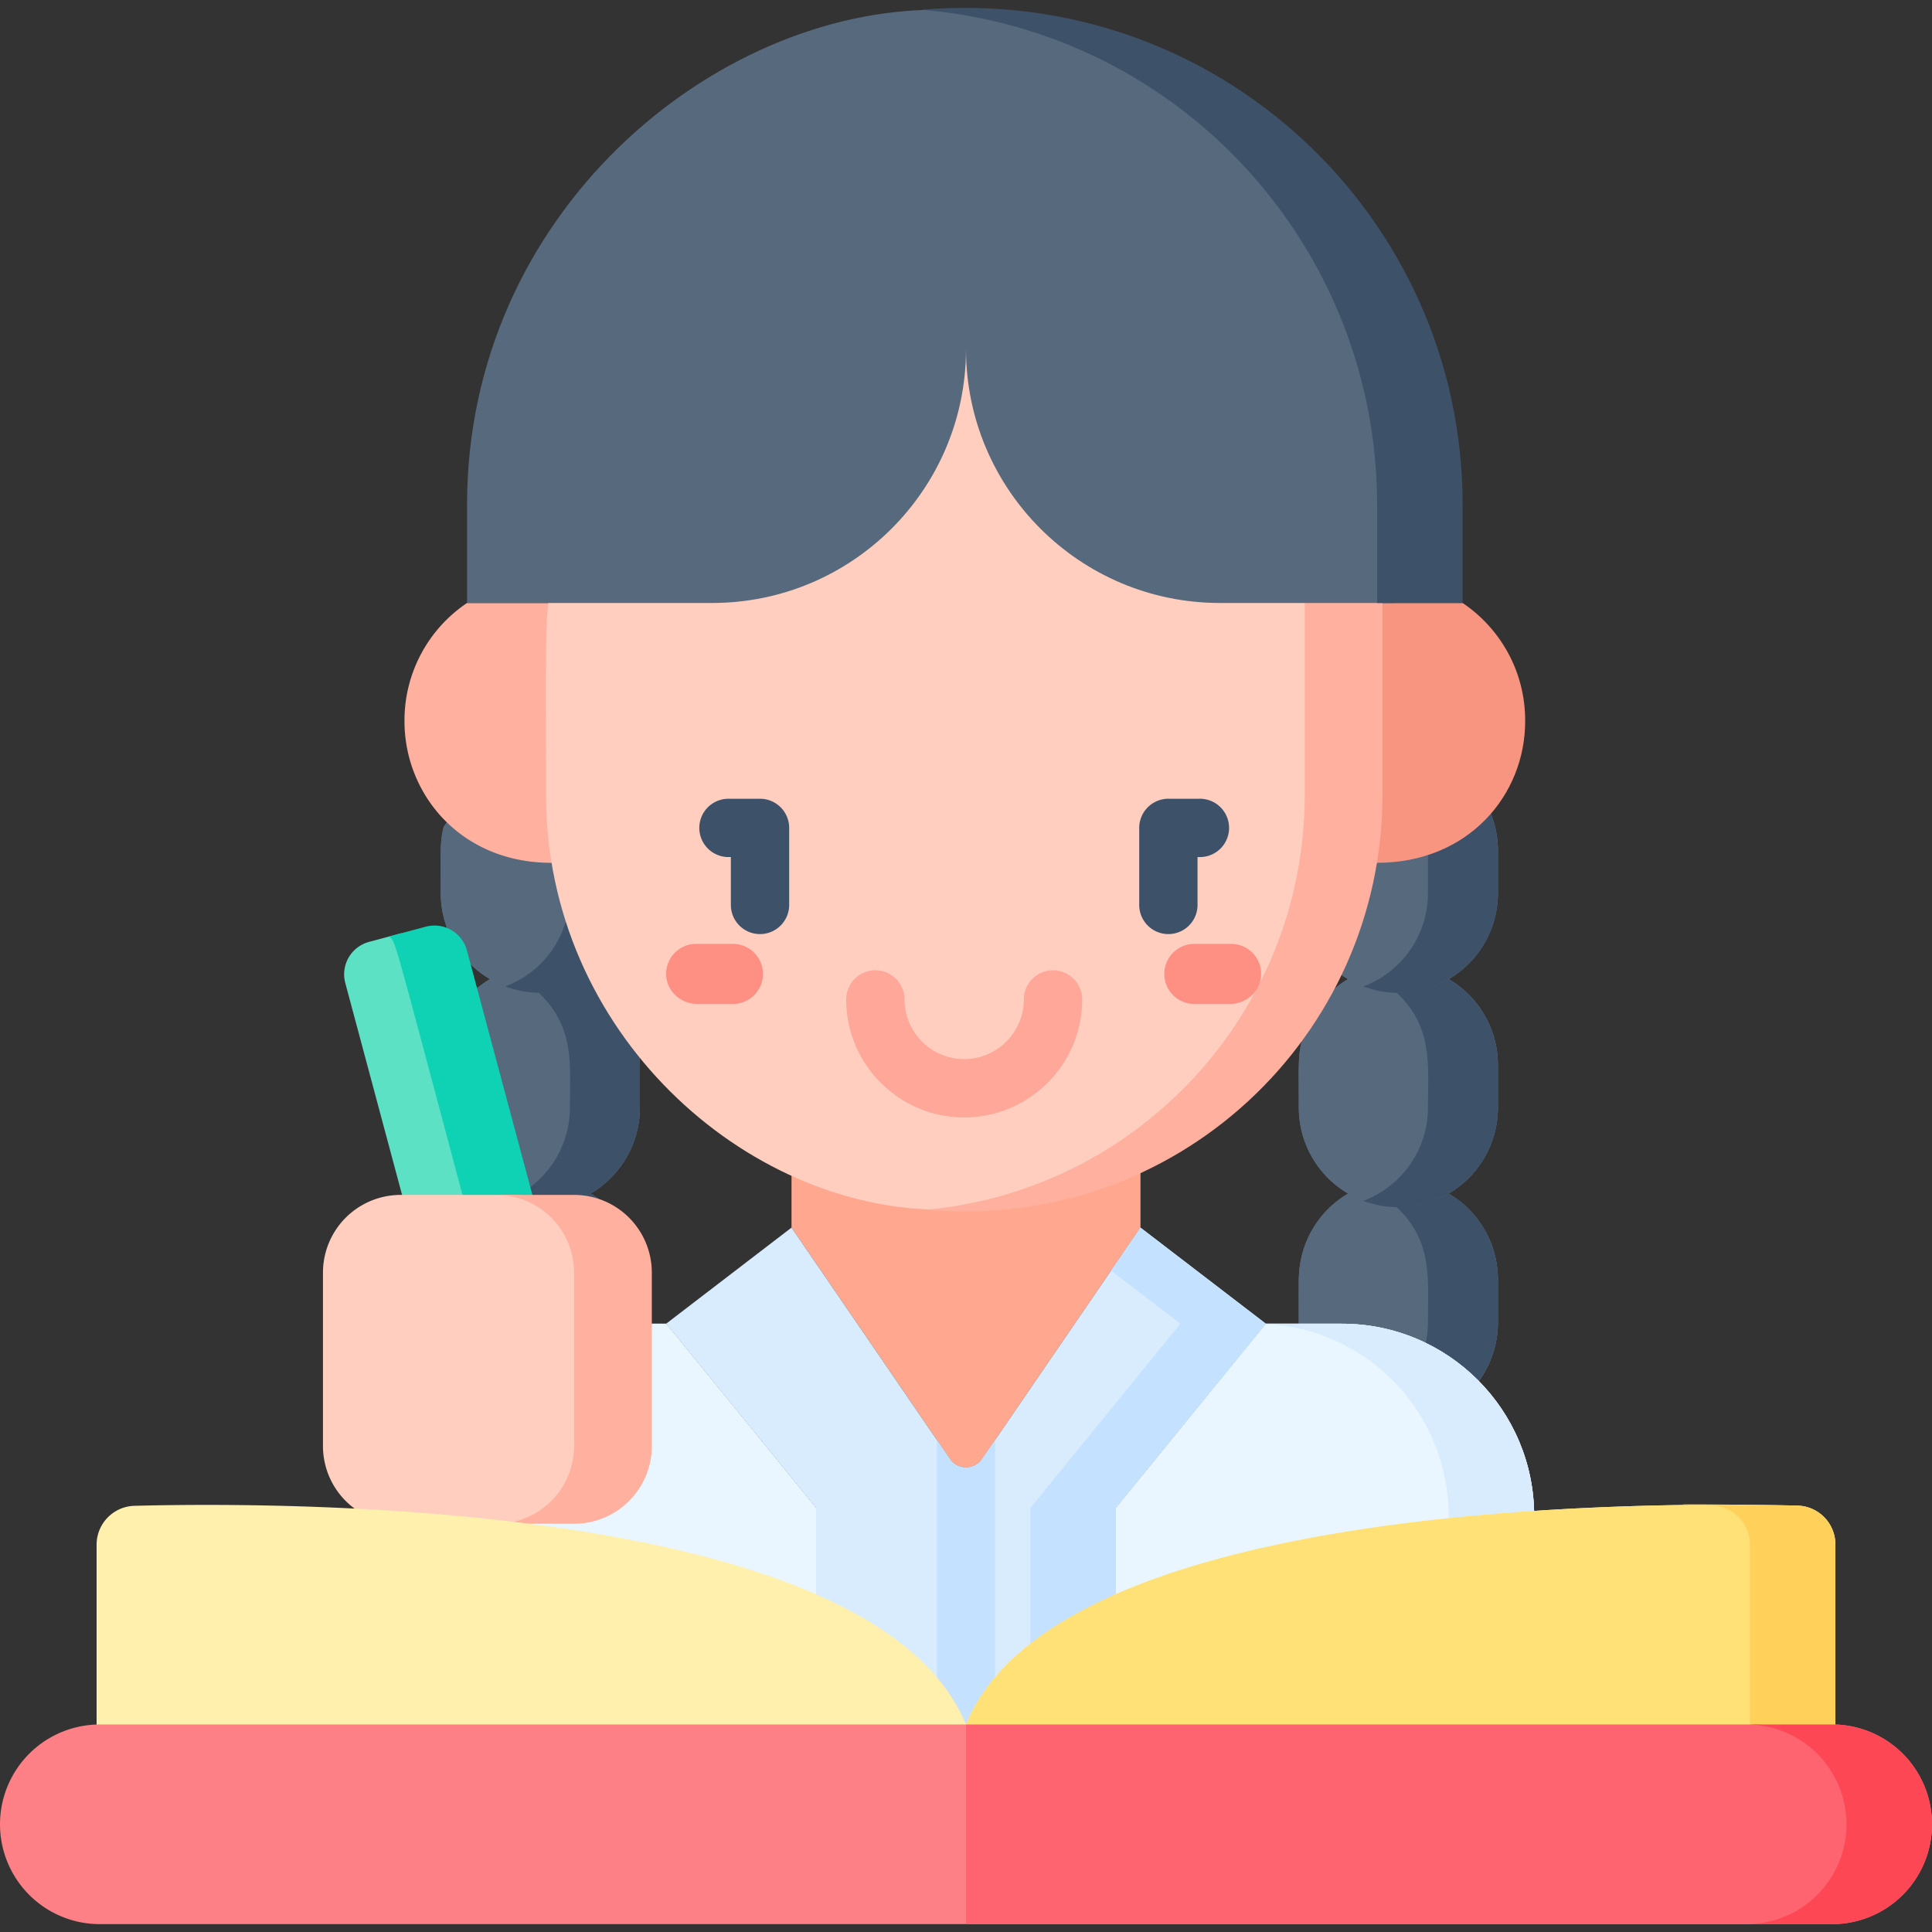 <svg xmlns="http://www.w3.org/2000/svg" width="150" height="150" fill="none"><rect width="100%" height="100%" fill="#333333" stroke="none"/><g clip-path="url(#clip0_450_11700)"><path d="M45.847 76.015a7.717 7.717 0 01-7.794 0 7.77 7.77 0 00-1.048.741 32.337 32.337 0 01-2.555 4.082c-.288 1.173-.227 1.655-.227 5.159a7.727 7.727 0 1015.455 0v-3.31a7.722 7.722 0 00-3.83-6.672z" fill="#57697D"></path><path d="M45.847 59.368a7.718 7.718 0 01-7.794 0c-.37.218-.72.468-1.048.742a32.326 32.326 0 01-2.555 4.081c-.289 1.174-.227 1.656-.227 5.16a7.727 7.727 0 1015.455 0V66.04c0-2.846-1.54-5.33-3.83-6.672zm3.831 43.283v-3.31a7.722 7.722 0 00-3.83-6.672 7.733 7.733 0 01-7.795 0c-2.253 1.32-3.83 3.779-3.83 6.76-.007.384-.004 3.192.002 3.275a7.726 7.726 0 0015.453-.053z" fill="#57697D"></path><path d="M45.847 76.015a7.717 7.717 0 01-7.794 0 7.77 7.77 0 00-1.048.741 32.337 32.337 0 01-2.555 4.082c-.288 1.173-.227 1.655-.227 5.159a7.727 7.727 0 1015.455 0v-3.31a7.722 7.722 0 00-3.83-6.672z" fill="#57697D"></path><path d="M45.847 59.368a7.718 7.718 0 01-7.794 0c-.37.218-.72.468-1.048.742a32.326 32.326 0 01-2.555 4.081c-.289 1.174-.227 1.656-.227 5.16a7.727 7.727 0 1015.455 0V66.04c0-2.846-1.54-5.33-3.83-6.672zm3.831 43.283v-3.31a7.722 7.722 0 00-3.83-6.672 7.733 7.733 0 01-7.795 0c-2.253 1.32-3.83 3.779-3.83 6.76-.007.384-.004 3.192.002 3.275a7.726 7.726 0 0015.453-.053z" fill="#57697D"></path><path d="M44.849 85.997v-3.31c0-3.55-2.231-5.33-2.44-5.631a7.71 7.71 0 01-4.356-1.041 7.77 7.77 0 00-1.048.741 32.359 32.359 0 01-2.555 4.082c-.288 1.173-.227 1.655-.227 5.159a7.73 7.73 0 005.212 7.306c2.1-.373 5.413-3.09 5.413-7.306z" fill="#57697D"></path><path d="M42.417 60.42l-.01-.01a7.712 7.712 0 01-4.354-1.042c-.37.218-.72.468-1.048.742a32.359 32.359 0 01-2.555 4.081c-.288 1.174-.227 1.656-.227 5.16a7.73 7.73 0 005.295 7.333c2.98-.924 5.33-3.817 5.33-7.334v-3.31a7.697 7.697 0 00-2.431-5.62zm-2.579 49.465a7.737 7.737 0 005.01-7.235c0-3.299.424-6.243-2.434-8.933l-.01-.01a7.714 7.714 0 01-4.35-1.039c-2.254 1.32-3.83 3.779-3.83 6.76-.008.384-.005 3.192 0 3.275a7.729 7.729 0 005.35 7.3l.264-.118z" fill="#57697D"></path><path d="M45.848 59.368a7.709 7.709 0 01-4.035 1.052c2.855 2.69 2.433 5.644 2.433 8.93a7.73 7.73 0 01-5.011 7.235c5.044 1.895 10.443-1.841 10.443-7.234V66.04c0-2.846-1.54-5.33-3.83-6.672z" fill="#3D5168"></path><path d="M45.848 76.015a7.708 7.708 0 01-4.035 1.051c2.855 2.69 2.433 5.644 2.433 8.931a7.729 7.729 0 01-5.011 7.235c5.044 1.895 10.443-1.841 10.443-7.235v-3.31a7.722 7.722 0 00-3.83-6.672z" fill="#3D5168"></path><path d="M45.847 92.668a7.712 7.712 0 01-4.037 1.05c2.822 2.655 2.435 5.533 2.435 8.932a7.737 7.737 0 01-5.01 7.235c5.052 1.898 10.443-1.854 10.443-7.235v-3.31a7.722 7.722 0 00-3.83-6.672z" fill="#3D5168"></path><path d="M112.467 76.015a7.718 7.718 0 01-7.794 0 7.82 7.82 0 00-1.049.741 32.344 32.344 0 01-2.554 4.082c-.289 1.173-.227 1.655-.227 5.159a7.727 7.727 0 0015.454 0v-3.31a7.722 7.722 0 00-3.83-6.672z" fill="#57697D"></path><path d="M112.467 59.368a7.718 7.718 0 01-7.794 0 7.81 7.81 0 00-1.049.742 32.344 32.344 0 01-2.554 4.081c-.289 1.174-.227 1.656-.227 5.16a7.727 7.727 0 0015.454 0V66.04c0-2.846-1.54-5.33-3.83-6.672zm3.83 43.283v-3.31a7.723 7.723 0 00-3.83-6.672 7.733 7.733 0 01-7.794 0c-2.254 1.32-3.831 3.779-3.831 6.76-.006.384-.004 3.192.002 3.275a7.726 7.726 0 0015.453-.053z" fill="#57697D"></path><path d="M112.467 76.015a7.718 7.718 0 01-7.794 0 7.82 7.82 0 00-1.049.741 32.344 32.344 0 01-2.554 4.082c-.289 1.173-.227 1.655-.227 5.159a7.727 7.727 0 0015.454 0v-3.31a7.722 7.722 0 00-3.83-6.672z" fill="#57697D"></path><path d="M112.467 59.368a7.718 7.718 0 01-7.794 0 7.81 7.81 0 00-1.049.742 32.344 32.344 0 01-2.554 4.081c-.289 1.174-.227 1.656-.227 5.16a7.727 7.727 0 0015.454 0V66.04c0-2.846-1.54-5.33-3.83-6.672zm3.83 43.283v-3.31a7.723 7.723 0 00-3.83-6.672 7.733 7.733 0 01-7.794 0c-2.254 1.32-3.831 3.779-3.831 6.76-.006.384-.004 3.192.002 3.275a7.726 7.726 0 0015.453-.053z" fill="#57697D"></path><path d="M111.468 85.997v-3.31c0-3.55-2.231-5.33-2.439-5.631a7.709 7.709 0 01-4.356-1.041c-.372.217-.72.467-1.049.741a32.258 32.258 0 01-2.555 4.082c-.288 1.173-.227 1.655-.227 5.159a7.729 7.729 0 005.213 7.306c2.099-.373 5.413-3.09 5.413-7.306z" fill="#57697D"></path><path d="M109.036 60.42l-.01-.01a7.708 7.708 0 01-4.353-1.042c-.372.218-.72.468-1.049.742a32.258 32.258 0 01-2.555 4.081c-.288 1.174-.227 1.656-.227 5.16a7.73 7.73 0 005.295 7.333c2.981-.924 5.331-3.817 5.331-7.334v-3.31a7.698 7.698 0 00-2.432-5.62zm-2.579 49.465a7.737 7.737 0 005.011-7.235c0-4.361.329-5.884-2.444-8.943a7.712 7.712 0 01-4.351-1.039c-2.254 1.32-3.831 3.779-3.831 6.76-.006.384-.004 3.192.002 3.275a7.73 7.73 0 005.35 7.3l.263-.118z" fill="#57697D"></path><path d="M112.467 59.368a7.709 7.709 0 01-4.035 1.052 7.696 7.696 0 012.433 5.62v3.31a7.73 7.73 0 01-5.011 7.235c5.044 1.895 10.443-1.841 10.443-7.234V66.04c0-2.846-1.54-5.33-3.83-6.672z" fill="#3D5168"></path><path d="M112.467 76.015a7.708 7.708 0 01-4.035 1.051c2.855 2.69 2.433 5.644 2.433 8.931a7.73 7.73 0 01-5.011 7.235c5.044 1.895 10.443-1.841 10.443-7.235v-3.31a7.722 7.722 0 00-3.83-6.672z" fill="#3D5168"></path><path d="M112.467 92.668a7.712 7.712 0 01-4.037 1.05c2.822 2.655 2.434 5.533 2.434 8.932a7.736 7.736 0 01-5.01 7.235c5.053 1.898 10.443-1.854 10.443-7.235v-3.31a7.723 7.723 0 00-3.83-6.672z" fill="#3D5168"></path><path d="M104.187 102.774h-5.904L86.64 117.076v10.009H63.36v-10.009l-11.642-14.302h-5.904c-7.937 0-14.926 6.298-14.926 15.135v23.747h88.225V117.7c0-8.243-6.682-14.926-14.925-14.926z" fill="#EAF6FF"></path><path d="M104.187 102.774h-5.904L86.64 117.076v10.009H63.36v-10.009l-11.642-14.302h-5.904c-7.937 0-14.926 6.298-14.926 15.135v23.747h88.225V117.7c0-8.243-6.682-14.926-14.925-14.926z" fill="#EAF6FF"></path><path d="M104.187 102.774h-5.904l-.015.019c7.908.376 14.204 6.905 14.204 14.907v23.956h6.64V117.7c0-8.243-6.682-14.926-14.925-14.926z" fill="#D8ECFE"></path><path d="M61.453 84.493v10.82l12.302 17.969a1.51 1.51 0 002.49 0l12.302-17.97V84.493H61.453z" fill="#FFA78F"></path><path d="M42.578 46.815h-6.316a10.977 10.977 0 00-4.858 9.12v.067c0 5.624 4.325 10.989 11.421 10.989h6.85V46.815h-7.097z" fill="#FFB09E"></path><path d="M113.557 46.815H98.45V66.99h8.453c7.121 0 11.511-5.28 11.511-10.988v-.068c0-3.798-1.927-7.146-4.857-9.12z" fill="#F89580"></path><path d="M102.508 23.714h-59.93v23.1h-.007c-.232 2.214-.18 2.37-.18 14.884 0 18.454 15.446 32.224 30.74 32.224 16.473-1.507 29.376-15.358 29.376-32.224l.001-37.984z" fill="#FFCEBF"></path><path d="M73.755 113.281l-12.302-17.97-9.736 7.463 11.642 14.301v24.581H86.64v-24.581l11.642-14.301-9.736-7.463-12.302 17.97a1.508 1.508 0 01-2.49 0z" fill="#D8ECFE"></path><path d="M77.264 141.656v-29.862l-1.018 1.488a1.51 1.51 0 01-2.49 0l-1.02-1.488v29.862h4.529z" fill="#C4E2FF"></path><path d="M74.86 86.756c-5.052 0-9.162-4.11-9.162-9.16a2.263 2.263 0 114.527 0 4.639 4.639 0 004.634 4.633 4.639 4.639 0 004.633-4.633 2.263 2.263 0 114.527 0c.001 5.05-4.109 9.16-9.16 9.16z" fill="#FFA799"></path><path d="M90.712 72.522a2.263 2.263 0 01-2.263-2.263v-5.98a2.263 2.263 0 012.263-2.264h2.45a2.263 2.263 0 110 4.527h-.186v3.716a2.264 2.264 0 01-2.264 2.264zm-31.705 0a2.263 2.263 0 01-2.263-2.264v-3.716h-.186a2.263 2.263 0 110-4.527h2.45a2.263 2.263 0 012.263 2.263v5.98a2.264 2.264 0 01-2.264 2.264z" fill="#3D5168"></path><path d="M142.5 141.639v-21.727a3.018 3.018 0 00-2.942-3.017c-12.07-.314-57.488-.321-64.558 16.993v7.751h67.5z" fill="#FFF3BE"></path><path d="M142.25 149.39H75v-15.502h67.25a7.75 7.75 0 017.75 7.75v.001a7.75 7.75 0 01-7.75 7.751z" fill="#FD8087"></path><path d="M101.301 30.85v30.848c0 16.867-12.905 30.718-29.38 32.224 19.413 1.737 35.416-13.468 35.416-32.224V30.85h-6.036z" fill="#FFB09E"></path><path d="M72.735.756c-17.404 0-36.473 15.867-36.473 38.416v7.643h19.023C66.174 46.815 75 37.988 75 27.1c0 10.888 8.827 19.715 19.715 19.715h13.41v-7.643c0-19.82-15.112-36.726-35.39-38.416z" fill="#57697D"></path><path d="M71.528.755c20.279 1.69 35.39 18.596 35.39 38.417v7.643h6.64v-7.643c0-22.306-18.985-40.364-42.03-38.417z" fill="#3D5168"></path><path d="M88.546 95.311l-2.285 3.339 5.381 4.124-11.641 14.302v24.58h6.64v-24.58l11.64-14.302-9.735-7.463z" fill="#C4E2FF"></path><path d="M40.213 104.347c-8.882-33.148-8.13-31.137-9.049-31.892l-2.513.674a2.606 2.606 0 00-1.843 3.191l7.905 29.501 5.5-1.474z" fill="#5DE1C4"></path><path d="M39.29 105.726l5.148-1.379-8.188-30.558a2.606 2.606 0 00-3.192-1.842l-2.835.76c.62.678-.045-1.301 8.782 31.64l.284 1.379z" fill="#0ED2B3"></path><path d="M45.778 112.268v-13.46a6.036 6.036 0 00-6.036-6.036h-8.63a6.036 6.036 0 00-6.037 6.037v13.459a6.037 6.037 0 006.036 6.037h8.63a6.037 6.037 0 006.037-6.037z" fill="#FFCEBF"></path><path d="M44.57 92.772h-6.035a6.036 6.036 0 016.036 6.037v13.459a6.037 6.037 0 01-6.036 6.037h6.036a6.037 6.037 0 006.036-6.037v-13.46a6.036 6.036 0 00-6.036-6.036z" fill="#FFB09E"></path><path d="M133.522 116.894c-2.748-.071-3.664-.065.788-.07-16.57-.025-53.036 1.7-59.31 17.064v.16l61.465 7.591v-21.727a3.02 3.02 0 00-2.943-3.018z" fill="#FFE177"></path><path d="M139.558 116.894c-1.89-.049-13.873-.188-6.64 0a3.02 3.02 0 012.942 3.018v21.727h6.64v-21.727a3.02 3.02 0 00-2.942-3.018z" fill="#FFD15B"></path><path d="M136.213 149.389a7.75 7.75 0 100-15.501H75v15.501h67.25-6.037z" fill="#FE646F"></path><path d="M142.25 133.888h-6.64a7.75 7.75 0 010 15.501h6.64a7.75 7.75 0 007.75-7.75v-.001a7.75 7.75 0 00-7.75-7.75z" fill="#FD4755"></path><path d="M7.5 141.656v-21.727a3.02 3.02 0 012.942-3.018c12.07-.314 57.488-.321 64.558 16.994l-67.5 7.751z" fill="#FFF0AD"></path><path d="M75 149.389H7.75a7.75 7.75 0 01-7.75-7.75v-.001a7.75 7.75 0 017.75-7.75H75v15.501z" fill="#FD8087"></path><path d="M92.729 77.947h2.756c1.276 0 2.39-.984 2.428-2.26a2.332 2.332 0 00-2.33-2.404h-2.854a2.332 2.332 0 000 4.664zm-35.826 0h-2.755c-1.277 0-2.39-.984-2.43-2.26a2.332 2.332 0 012.332-2.404h2.853a2.332 2.332 0 010 4.664z" fill="#FE8F83"></path></g><defs><clipPath id="clip0_450_11700"><path fill="#fff" d="M0 0h150v150H0z"></path></clipPath></defs></svg>